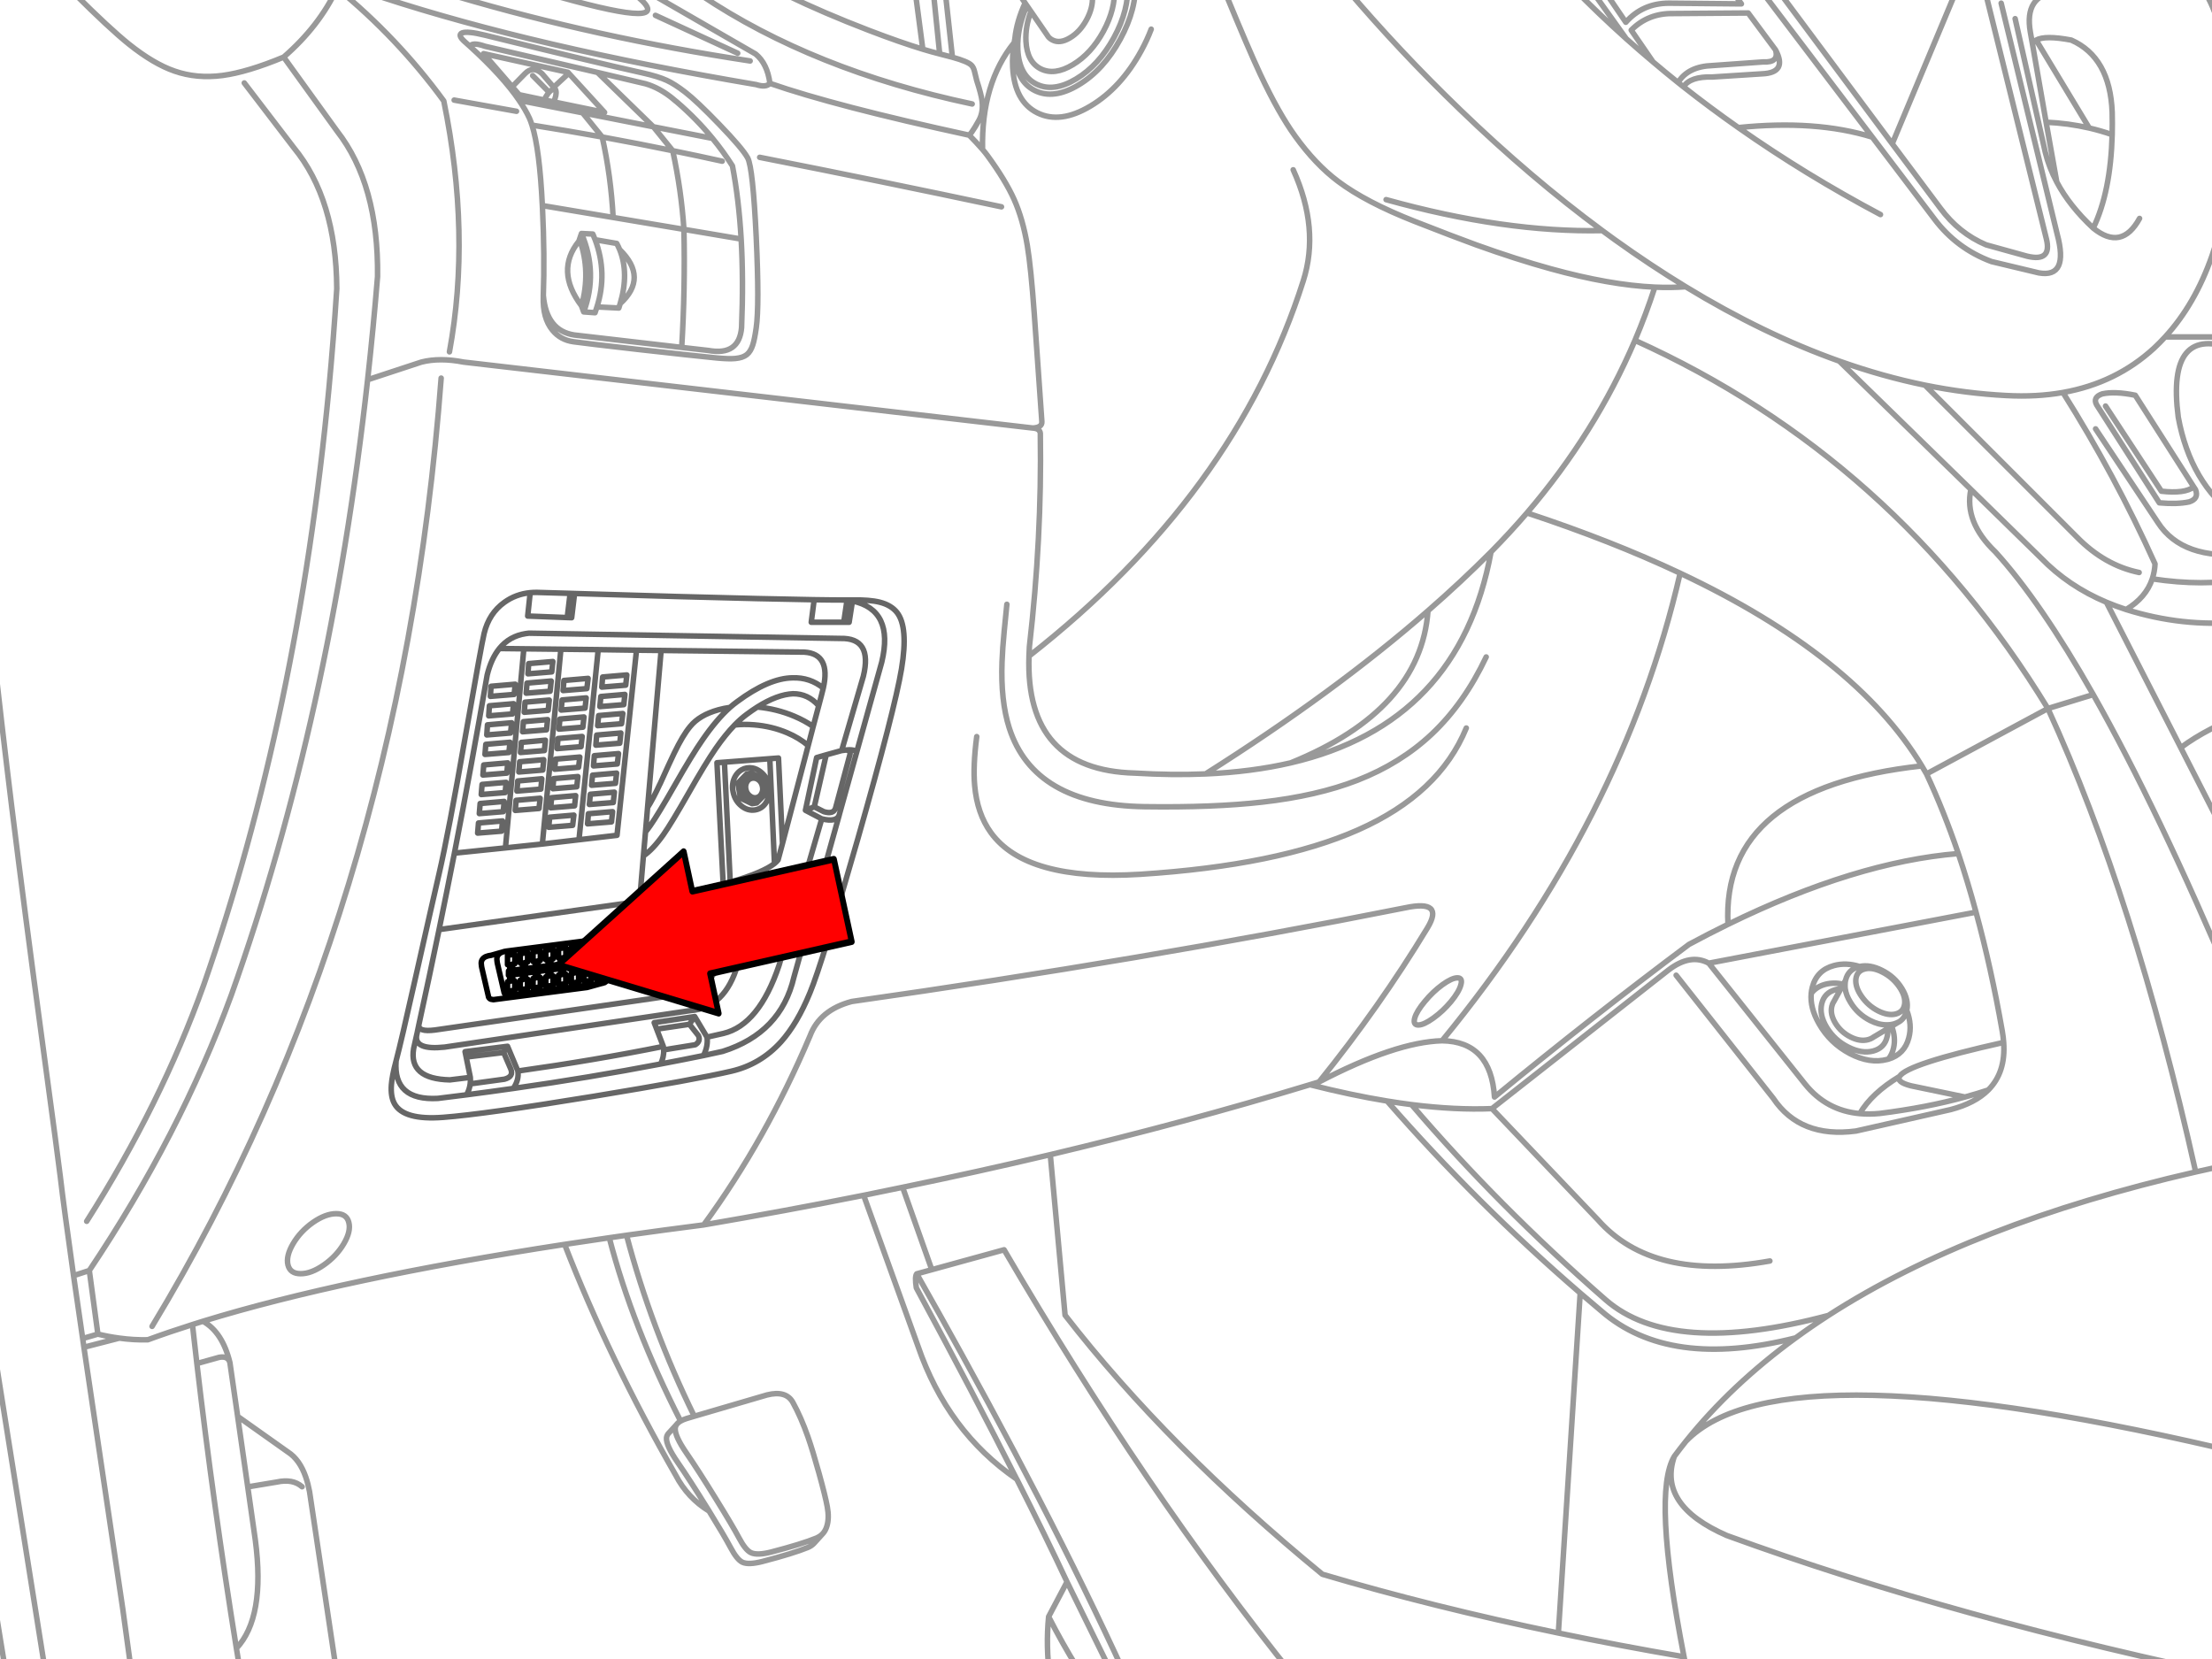 <svg xmlns="http://www.w3.org/2000/svg" xmlns:xlink="http://www.w3.org/1999/xlink" preserveAspectRatio="none" width="400" height="300" viewBox="0 0 400 300"><defs><path fill="#f00" d="M188.15-247.25v46h89.25v22.15l90.2-45.1-90.2-45.1v22.05h-89.25z" id="d"/><path id="a" stroke="#999" stroke-linejoin="round" stroke-linecap="round" d="M191.8-10.725l1.175 1.875q.37-.247.75-.475 4.528-2.719 7.925-1.025 3.401 1.706 3.675 6.825.263 5.104-2.75 10.625-3.003 5.533-7.525 8.25-4.528 2.719-7.925 1.025-3.401-1.706-3.675-6.825-.046-.968.025-1.95m-.075.1q-.381 2.245-.275 4.425.326 6.212 4.45 8.275 4.126 2.069 9.625-1.225 5.51-3.289 9.175-10 1.072-1.972 1.8-3.9m-24.125-6.675l1.325 1.95.325.475.725 1.05 2.925 4.25.2.3q.325.394.8.625 1.338.675 3.125-.4 1.801-1.067 3-3.25 1.187-2.195 1.075-4.225-.074-1.324-.675-2.075l-2.7-4.25-.775-1.225-.425-.675m.425.675q4.113-2.466 7.2-.925 3.084 1.548 3.325 6.2.252 4.648-2.475 9.675-2.735 5.03-6.85 7.5-4.114 2.469-7.2.925-3.097-1.548-3.35-6.2-.053-1.054.05-2.125.26-2.858 1.6-5.85m8.475-7.975q2.62-1.177 4.675-.15 2.482 1.238 2.675 4.975.199 3.748-2 7.8-2.207 4.043-5.525 6.025-3.314 1.99-5.8.75-2.482-1.251-2.675-5-.135-2.614.9-5.375m56.925-4.25q9.812 11.545 20.675 22 12.747 12.299 25.725 21.875 1.112.824 2.225 1.625 6.468 4.641 12.85 8.525 14.092 8.583 27.775 13.45 7.817 2.779 15.5 4.35 7.412 1.501 14.7 1.875 5.468.299 10.25-.55 9.61-1.709 16.475-8.025 1.037-.966 2-2.025 5.407-5.888 8.475-14.675.921-2.679 1.625-5.625 2.911-12.021 1.65-25.15-.548-5.667-1.825-10.225-1.233-4.471-2.875-6.85m-54.65 180.35q1.276 2.1.875 3.95 1.005 2.613.375 4.975-.766 2.97-3.7 3.85l-.2.05q-3.121.838-6.75-1.05-3.611-1.903-5.6-5.425-1.64-2.872-1.4-5.45.054-.569.2-1.125.808-3.084 3.925-3.925 2.189-.588 4.625.175 1.859-.412 4.05.7 2.292 1.14 3.6 3.275zm-.525-.375q1.182 1.675 1.025 3.125-.166 1.464-1.575 1.85-1.397.373-3.225-.55-1.808-.922-2.975-2.6-1.191-1.689-1.05-3.15.169-1.453 1.575-1.825 1.388-.374 3.2.55 1.837.921 3.025 2.6zm-9.675-1.075l.025-.075q.448-1.883 2.375-2.4l.15-.05m5.8 10.8l-.125-.3q-.343.05-.7.05-.76.017-1.575-.2-.716-.195-1.475-.575-2.275-1.154-3.575-3.3-.386-.623-.625-1.225-.244-.626-.325-1.225-.044-.394-.025-.775l-.3-.05m-1.75 3.15q-.238.367-.35.85-.336 1.425.65 3.05 1.005 1.626 2.75 2.5 1.728.868 3.175.475.484-.132.85-.375m4.675-2.825q-.412.234-.925.375-.234.062-.475.1m-14.425-5.625q.864-1.196 2.525-1.65 1.562-.411 3.3-.025m.3.05q.004-.367.075-.725m-.825 1.475q-.472.041-.925.175-2.069.542-2.55 2.55-.472 2.021.925 4.325 1.414 2.295 3.875 3.525 2.461 1.243 4.525.7 2.048-.556 2.5-2.575.182-.719.125-1.475m.7-.425q.767 2.042.35 3.9-.261 1.224-.95 2.05m3.325-8.825l-.025.075q-.309 1.371-1.4 2.025m-159.9-177.2l.05-.625-.125.725m.125-.725q.331-3.137 1.85-6.425m-3.3 108.725q-.121 1.4-.475 4.775-.317 3.231-.4 5.625-.264 7.03 1.3 11.95 4.476 13.962 24.475 14.25 12.448.176 21.25-.825 9.95-1.124 17.225-3.95 7.809-3.042 13.45-8.35 5.863-5.521 9.85-13.95m-92.125 14.4q-.693 5.31-.375 8.85.451 5.081 2.925 8.5 6.374 8.837 27.025 7.55 24.886-1.6 39.375-8.025 14.714-6.528 19.575-18.425m-5.95 52.45q-1.734 1.25-2.725 1.25-.983 0-.65-1.25.354-1.242 1.825-3 1.456-1.771 3.175-3.025 1.739-1.25 2.725-1.25.976 0 .625 1.25-.324 1.254-1.775 3.025-1.463 1.758-3.2 3zm-160.95-130.675v.225q-.143 3.871 1.65 6.05 1.448 1.779 3.8 2.1 2.075.296 11.775 1.4 9.916 1.118 14.075 1.525 2.25.22 3.45.1 1.326-.126 2.05-.7.693-.559 1.075-1.75.332-1.005.625-3.1.574-3.981 0-16.375-.6-12.607-1.55-14.35-.924-1.698-5.175-6.1-4.023-4.171-6.1-5.775-1.97-1.513-3.375-2.15-1.519-.704-4.4-1.35-8.209-1.815-28.4-6.8-3.206-.791-4.175-.425-.91.367.475 1.6l.925.825m13.275 45.05q.255-7.127-.15-15.775l-.025-.475q-.503-10.256-1.875-14.55-.225-.72-.475-1.275-.705-1.524-1.85-3.2-2.963-4.368-8.9-9.775m20.175 46.925l.4 1.1q2.628-7.066-.4-14.175l-.475 1.4.175-.2q2.013 5.757.3 11.875-4.775-6.344-.475-11.675m.475-1.4l2.05.1q.228.512.425 1.025l3.9.675q.29.538.525 1.1 5.222 5.109.1 9.775-.117.395-.25.8l-3.95-.2q-.16.524-.35 1.05l-2.05-.15m2.4-.9q1.939-6.097-.325-12.15m4.425 1.775q1.731 4.277.1 9.775m-67.975-39.9l8.95 11.7q7.681 9.352 7.775 25.5-.583 9.155-1.425 18.075-5.632 59.067-22.625 107.8-7.747 21.638-21.175 42.775m35.625-210.525l9.65 13.375q7.521 9.642 7.325 26.3-.773 9.458-1.8 18.675m-50.325 161.075q16.457-24.571 25.675-49.8 17.907-50.304 24.65-111.275m54.45 190.475q-.352.38-.4.85-.116 1.345 2.025 4.45 2.193 3.175 5.35 8.275l.325.525q2.768 4.486 3.875 6.575 1.162 2.203 2.15 2.675 1.118.518 3.675-.15 5.537-1.438 8.175-2.525.683-.283 1.15-.8m1.425-1.575q-.355.349-.825.575l-.2.1q-2.638 1.087-8.175 2.525-2.557.656-3.675.125-.988-.459-2.15-2.65-1.171-2.208-4.2-7.1-3.144-5.101-5.325-8.275-2.045-2.981-2.025-4.35v-.125q.024-.351.225-.65m26.575 19.575q.409-.508.625-1.225.451-1.444.075-3.5-.361-1.968-1.5-6.075-1.136-4.104-2-6.575-1.236-3.521-2.725-6.225-1.229-2.212-4.675-1.35l-13.15 3.85-1.425.425q-.618.199-1.05.45-.499.29-.75.65m-59.25-36.575q.419 1.596-.9 3.85-1.331 2.254-3.625 3.85-2.276 1.584-4.175 1.575-1.892.009-2.3-1.575-.397-1.596.925-3.85 1.328-2.254 3.6-3.85 2.297-1.584 4.2-1.575 1.888-.009 2.275 1.575zm-20.1 35.075l9.1 6.45q2.131 1.368 3.225 4.55.408 1.176.675 2.6l6.025 40.3m-17.2-41.15l5.25-.875q2.897-.629 4.575.85m108.6-54.15l5.275 14.9 13.075-3.6q25.545 43.751 52.55 77.3 2.467.397 2.75 3.65l-6.825 3.075m-61.55-80.425l-2.725.75q4.201 7.402 8.125 14.525 19.964 36.2 32.775 65.15m-50.5-93.875l9.825 27.275q5.305 15.431 17.85 24.05-7.644-15.139-18.15-34.6-.312-2.081.075-2.525m30 79.675l-5.925-6.725q-.756-5.545-.225-10.95l3.325-6.3q-3.878-8.281-9.075-18.55l-.025-.025m35.425 42.55l14.85-6.725m-41.175-17.25l11.775 23.975m-15.1-17.675q4.815 9.436 10.9 17.675m-17.05-302.425l-.075.1m188.5-9.2q-5.909.667-4.75 7.3l.375 2.125q.208-.411.675-.675 1.625-.899 6.35 0 7.006 3.101 7.4 13.05.05 2.093 0 4.05-.281 10.377-3.425 16.9 5.138 4.165 8.375-1.75m-18.7-32.25l9.6 15.9q2.112.493 4.15 1.2m-14.425-16.425l2.475 14.175q4.016.179 7.8 1.05m-24.125-24.65l-11.5 27.5 8.7 11.65q3.333 4.519 8.275 6.625l7.4 2.05q4.552 1.1 3.5-3.125l-11.1-44.9m2.925 2.275l10.125 41.75q2.146 7.969-3.3 7.025l-8.575-2.05q-6.305-2.352-10.325-7.7l-11.225-14.8q-10.241-3.172-24.225-1.725 12.094 8.5 25.7 15.725m29.95-16.7l1.925 10.8q2.305 4.355 6.6 8.35m-14.125-37.875l5.45 24.15q.677 2.752 2.075 5.375m-39.325 32.4l23.8 23.2 12.675 12.4q4.937 5.099 11.825 8 1.728.731 3.575 1.325 3.594-2.159 4.725-5.55.421-1.264.5-2.7-7.249-16.079-16.65-31m18.475-10.05h13.25m-24.625 10.3q2.291-.502 5.975.25l10.575 16.575.325.5q.637 1.614-1.125 2.2-2.155.469-5.425.175l-11.325-17.7q-.774-1.382 1-2zm.6 2.2l10.1 15.4q4.232.484 5.85-.775m7.775 5.45q-8.368-6.098-10.575-18.05-2.213-17.092 10.275-12.225m-25.225 14.325l11.275 16.95q4.451 6.869 16.05 5.65m-58.175-30.5l27.5 27.5q5 5.09 11.225 6.375m-5.925 5.375l13.45 26.3q4.882-3.627 11.925-6.175m-101.45-77.175q-2.625.204-5.575.075-1.594 4.904-3.6 9.625 46.987 21.228 74.675 66.575l8.2-2.525q-9.508-16.777-17.7-25.8-5.676-5.434-4.425-11.3m-60.75-26.95q-7.164 16.755-19.525 31.2 15.347 5.072 27.7 10.9 31.679 14.947 43.7 34.85.439.721.85 1.45l21.95-11.825q15.639 34.093 26.725 83.8 4.522-1.032 9.225-1.975m-57.9-70q3.129 6.693 5.75 14.4 1.709 5.081 3.2 10.6 2.739 10.036 4.75 21.525.183 1.049.25 2.025.401 5.405-2.775 8.6-2.397 2.402-6.825 3.55l-17.1 3.875q-10.092 1.332-14.95-5.9l-17.575-22.275m30.25 1.625l-.45.8-1.25 2.275-.05.075m7.075 6.5l.1-.075 2.6-1.55.7-.425 1.275-.775h.025m-10.025-6.825l.375-.675m9.775 17.35q-5.036 3.031-7.2 6.725 1.713.158 3.6-.025 8.543-1.072 15.425-2.975l-9.75-2.025q-2.684-.681-2.075-1.7 1.339-2.25 18.825-6.15m16.2-62.9q11.702 20.667 25.4 53.1m-9.575-43.5l10.35 20.3m-15.5-50.825q9.21 1.396 16.675 0m-21.4 5.55q10.185 3.2 20.55 2.25m-74.4 125.4q-28.349 7.573-40.3-2.85-19.408-16.957-35.075-35.275-2.166-.279-4.425-.65 16.233 18.594 34.925 34.725 1.888 1.626 3.8 3.225 12.266 10.685 35.175 4.875 2.846-2.077 5.9-4.05 25.818-16.649 66.425-25.95m-41.725-13.55q2.197-.595 4.225-1.275m-2.225-32.15l-48.325 9.225 17.425 21.875q3.852 4.776 9.875 5.325m-47.925-202.35l5.7 7.975q2.389 2.13 4.85 4.2l-3.95-5.75q3.079-3.092 7.625-3l13.525-.1 4.95 6.675q2.218 4.132-2.45 4.325l-9 .575q-3.982-.117-5.2 1.775 4.83 3.8 9.925 7.375m-15.425-11.875q2.232 1.889 4.525 3.725 1.801-2.935 6.275-3.075l9.1-.65q2.945.153 2.25-2.175m-30.05-9.375l2.975 4.375q3.036-3.428 7.775-3.45l13.125.125-1.225-1.675m-10.225 15.9l.975.775m-82.65-16.525q3.974 9.643 6.1 14.2 3.36 7.14 6.35 11.275 3.656 5.077 7.75 8.15 4.992 3.749 13.825 7.225 7.167 2.811 11.125 4.25 7.311 2.629 13.475 4.325 10.685 2.951 18.85 3.325m-48.6-15.825q21.469 5.974 39.1 5.6m-106.35-34q-5.97 7.368-5.725 19.325.529.617.9 1.125 3.266 4.475 4.8 7.9 1.599 3.575 2.4 8.375.654 3.956 1.25 12.25.362 5.116 1.375 19.55.084 1.093-1.65 1.175 1.48.091 1.375 1.25.286 18.607-1.975 38.275-.056.879-.075 1.725 37.334-29.227 49.6-67.875 3.004-9.428-1.825-20.075m-63.35-36.1l1.725 15.75q2.788.774 3.45 1.45.377.387.55 1.125l.4 1.625q.823 2.52.975 3.775.223 1.965-.575 3.425-.74 1.35-1.325 2.175l-.425.525 1.2 1.25q.678.716 1.2 1.325m-12.375-30.075l1.575 11.95q1.656.5 3.05.85l-1.75-17.175m1.75 17.175l.475.125q1.002.241 1.825.475m86 100.1q-17.027 14.846-40.225 29.5 8.36-.365 15.4-2 23.507-9.537 24.825-27.5 6.095-5.313 11.4-10.65 3.41-3.454 6.5-7.05m-90.05 25.9q-.689 20.617 19.125 21.15 6.747.41 12.8.15m20.525 55.7q10.951-13.563 19.6-27.85 3.125-5.156-3.975-3.65-48.065 9.557-100.125 16.95-5.791 1.535-7.55 6.225-7.948 18.752-19.225 34.175 14.781-2.532 28.925-5.35 3.545-.716 7.05-1.45 13.653-2.813 26.7-5.9 24.547-5.838 46.95-12.65l1.65-.5q13.842-7.219 22.25-7.45 32.815-39.984 43.05-84.55m-48.575 96.1q7.912.998 14.55.725l31.9-25.05q3.981-3.055 7.3-1.25m-48.225 14.025q8.832.131 9.475 10.175 17.915-14.702 35.175-27.6l.05-.025q3.549-1.909 7-3.6-1.268-24.657 35.05-28.65m-114.125-.55q30.539-7.085 36.225-38.15m-184.65-91.425q.431-.809 2.75 0l20.325 4.725 8.7 2.05q2.591.757 5.025 2.775l.1.1.075.05.2.175.2.15q3.597 3.08 6.5 6.625 1.957 2.383 3.6 4.975 1.154 6.043 1.575 13.225.428 7.405.075 16.025-.444 5.13-6 4.125l-4.825-.55-19.45-2.25q-5.021-.784-5.575-7.15m77.025-28.975q-24.249-5.268-36.05-9.375-.693.793-2.475.225-40.124-6.798-67.475-15.725m48.475-.7l18.9 10.9q2.109 1.726 2.575 5.3m-10.375 9.95l-10.7-2.1 3.5 4.325q4.501.918 8.95 1.9m-8.95-1.9q1.564 7.204 2.025 14.225l10.35 1.75m-40.15-25.075l11.475 2.25 12.8 2.525-10.1-9.825m-5.2.15l6.475 7.075-9.2-1.9-1.725-.35-4.525-.95-1.25-1.45-5.175-5.975 15.25 3.375.15.175-2.725 2.525q.306.236.4.625.17.746-.4 2.025m-3.8-4.75l2.65 2.675m-.575 1.725q1.294-2.518 2.125-1.675m-.4-.625l-2.1-2.45q-1.653-1.495-3.1 0l-2.3 2.35m-10.5 2.425q5.64 1.001 11.275 2.025m28.25 7.125q-6.324-1.302-12.75-2.475 1.587 7.147 1.975 14.55l12.8 2.15q.24 10.763-.4 21.35m-25.2-25.65l12.8 2.15m-14.675-16.7q6.398 1.013 12.7 2.15l-3.55-4.375m13.175-17.625l14.875 6.85m-66.925 59.05l9.725-3.2q3.33-.845 7.625 0l102.925 11.925m-173.25-78.525q6.269 6.249 9.775 9.075 4.478 3.588 8.275 4.9 4.021 1.407 8.675.8 4.531-.602 11.075-3.325 6.458-5.612 9.65-12.45 10.919 8.919 19.3 20.375 4.95 24.142 1.025 45.375m-88.65-20.3q1.859 40.414 9.525 102.8 2.298 18.645 5.5 42.25 2.987 22.045 3.25 24.375.664 5.667 2.4 17.925l2.85-.925 1.55 11.5q1.97.475 3.875.725 2.636.363 5.15.3 3.81-1.4 8.075-2.75.939-.302 1.9-.6 25.159-7.725 65.4-13.9 3.963-.609 8.075-1.2 1.552-.227 3.125-.45 6.781-.958 13.95-1.875m20 57.525l1.425-1.575m-26.35-19.825l-1.3 1.425-.1.1m27.75 18.3l.225-.25m-46.8-52.175q8.047 20.715 20.1 41.75 2.143 4.106 6.025 6.475m-18.05-49.425q4.186 16.072 12.9 33.15m-9.775-33.6q4.429 16.787 12.25 32.725m-107.85-14.85l-2.75.8.225 1.575 6.4-1.65m-8.275-11.3q.732 5.113 1.65 11.375m19.85-2.525q.388 3.518.8 7.05l4.025-1.125q1.615-.293 1.95.95-1.35-5.517-4.875-7.475m-21.525 4.7q.711 4.826 1.525 10.3 2.385 16.071 5.5 37.025.777 5.583 2.05 14.95.343 2.402.625 4.125m19.925-41.15l1.375 9.65q1.826 13.948-3.425 19.55.968 5.956 2 11.95m.05-41.15l-1.825-12.75-1.4-9.725m-5.975.175q2.964 25.399 7.15 51.5m227.05-97.6l19.125 20.075q9.914 11.269 31.125 7.475m86.225 35q-84.225-20.216-101.4-2.4-1.08 1.347-2.1 2.725-3.067 8.837 9.5 14.325 41.496 15.141 94 26m-120.525-69.85l-3.95 61.475q11.029 2.291 22.725 4.3-5.773-29.636-1.75-36.25m-112.85-54.55l2.675 29.025q18.554 23.912 46.525 46.85 19.921 5.91 42.675 10.625m22.725 4.3q.954 4.897 2.175 10.425m-226.925-241.65q-7.316 97.203-52.275 171.475m209.375-43.7q7.377 1.876 13.95 2.95m-113.45-170.65q21.895 4.312 43.725 8.95m-38.7-38.225q6.524 3.167 14.75 6.325 5.656 2.164 9.725 3.4m145.6 158.25q23.054-11.283 41.65-12.8m-49.25 106.275q8.191-10.212 19.85-18.7m-242.15-242.575q25.315 7.467 53.075 11.675m-34.3-11.525q20.955 5.86 14.075 0m206.425-.8l20.325 27.3m-3.6-1.2l-19.95-26.3m-34.275-.8q4.697 4.789 9.725 9.3m-167.3-7.875q20.274 13.586 49.025 19.675m-186.275 166.125l19.9 125.1m-7.15 0l-13.675-84.025" fill="none"/><path id="b" stroke="#666" stroke-linejoin="round" stroke-linecap="round" d="M71.625 191.85l-.025.1q-.709 2.638-.825 4.225-.158 2.108.55 3.4 1.66 3.027 8.825 2.475 7.324-.548 27.175-3.8 18.554-3.053 24.95-4.55 5.253-1.225 8.95-5.3 2.946-3.278 5.25-8.9 2.205-5.329 8.65-27.825 6.673-23.352 7.9-30.725 1.255-7.571-.825-10.2-1.049-1.324-3.1-1.85-1.871-.472-5.025-.4h-.9m-81.55 83.35q.931-3.52 3.325-14.225 3.496-15.535 4.425-19.525 1.709-7.369 4.75-24.775 2.982-17.015 3.425-18.8.877-3.612 3.65-5.6 2.061-1.489 4.675-1.75.586-.055 1.2-.05l6.025.175.8.025 18.675.55q16.484.448 24.65.575 3.954.063 5.95.05m-12.4 28.575l.725 15.45m-2.45-10.45q.323 1.569-.4 2.85-.712 1.281-2.05 1.525-1.345.238-2.525-.7-1.178-.951-1.5-2.525-.335-1.557.375-2.825.445-.781 1.125-1.175.427-.254.95-.35.526-.089 1.025 0 .781.13 1.5.7 1.178.938 1.5 2.5zm-1.175.15q.156.717-.175 1.3-.233.444-.625.625-.153.065-.325.1-.626.099-1.175-.35-.549-.43-.7-1.15-.156-.73.175-1.325.329-.592.95-.7.256-.045.5 0 .363.065.7.325.537.442.675 1.175zm-2-2.425l-.825.15-1.625 1.675.825-.15 1.625-1.675 2.1 1.025.475 2.7-1.625 1.675-.825.125-2.1-1-.475-2.7m3.4 3.575l-2.1-1.025-.825.15m.825-.15l-.475-2.7m-27.9-18.8l-.225 1.85-4.3.35.15-1.825 4.375-.375zm7-.625l-.2 1.85-4.325.35.15-1.825 4.375-.375zm-31.175 32.225l9.225-.95 3.325-36m5.05 4.175l-4.3.35.125-1.85 4.375-.375-.2 1.875zm-.1 1.65l-.2 1.85-4.325.35.15-1.825 4.375-.375zm-.55 5.3l-4.325.35.15-1.825 4.375-.375-.2 1.85zm-6.45.65l-4.3.35.125-1.825 4.375-.375-.2 1.85zm-.65 6.975l-4.325.35.15-1.825 4.375-.375-.2 1.85zm2.25-1.825l4.35-.4-.175 1.875-4.325.35.15-1.825zm-1.95-1.7l-4.3.35.125-1.825 4.375-.375-.2 1.85zm2.325-2.05l4.375-.375-.2 1.85-4.325.35.15-1.825zm6.25 3.05l4.375-.375-.2 1.85-4.325.35.15-1.825zm-12.1-9.45l4.375-.375-.2 1.85-4.3.35.125-1.825zm-1.975 21.2l4.35-.375-.175 1.85-4.325.35.15-1.825zm.65-6.975l4.35-.375-.175 1.85-4.325.35.15-1.825zm-.3 3.525l4.35-.375-.175 1.85-4.325.35.15-1.825zm13.3-4.575l4.375-.375-.225 1.85-4.325.35.175-1.825zm-2.325 1.975l-4.325.35.15-1.85 4.35-.375-.175 1.875zm-4.825 5.475l4.35-.375-.2 1.85-4.3.35.15-1.825zm6.425-.475l4.35-.375-.2 1.85-4.325.35.175-1.825zm.375-3.45l4.375-.375-.2 1.85-4.325.35.15-1.825zm-6.5.425l4.35-.4-.175 1.875-4.325.35.15-1.825zm19.175-13.8l-4.325.35.175-1.825 4.35-.375-.2 1.85zm-.4 3.45l-4.325.35.175-1.825 4.375-.375-.225 1.85zm-.325 3.525l-4.325.35.15-1.825 4.375-.375-.2 1.85zm-10.425-7.825l4.35-.375-.2 1.85-4.325.35.175-1.825zm3.95 3.075l-.2 1.85-4.325.35.175-1.825 4.35-.375zm1.875 7l4.375-.375-.225 1.875-4.3.35.15-1.85zm-.5 5.35l.175-1.825 4.35-.375-.2 1.85-4.325.35zm3.8 4.775l-.2 1.85-4.325.35.15-1.825 4.375-.375zm.125-1.65l-4.325.35.175-1.85 4.35-.375-.2 1.875zm-7.125 2.275l-.225 1.85-4.325.35.175-1.825 4.375-.375zm4.4-29.925l-3.475 34.375 6.875-.8 3.525-33.475m-10.4 34.275l-6.625.775-6.675.7m-4.875-4.5l4.35-.375-.175 1.85-4.325.35.15-1.825zm14.9-31.425l-3.35 35.225m41.15-15l.825 18.525m13.125-47.65q.507.072.975.175 7.568 1.611 5.3 11.05l-4.625 16.6-3.05 10.975v.025l-8.2 29.35q-2.363 10.13-12.9 13.45-1.716.379-3.45.75-3.837.786-7.75 1.525-12.91 2.473-26.65 4.425-4.186.598-8.45 1.15-2.586.333-5.2.65-8.103.437-7.55-6.775m81.55-83.35l-.6 4.025h.975l.6-3.85m-20.75 65.75q-2.287 7.863-8.575 8.325l-44.425 6.6q-5.574.583-5.05-2.2l-.55 2.45q-.936 5.517 6.55 5.675 1.863-.219 3.7-.45l-.75-3.675-.2-.975 7.675-.975 1.875 4.475q13.868-1.947 26.3-4.45l-1.2-3.125-.45-1.175 7.325-1.1 2.225 3.725q1.498-.334 2.975-.675 6.427-1.54 10.05-12.3l7.725-26.5-2.95-1.55 2.025-9.525 1.725-.5 2.8-.775 3.925-13.45q1.682-6.955-4.125-6.825l-56.35-.95q-.293.028-.575.075-2.949.451-4.775 2.7l4.425.05 6.7.075 6.75.075 6.925.1 4.45.05 25.9.3q4.826.311 3.425 6.5-.122.575-.3 1.2l-.525 2-1 3.75-.9 3.45-4.65 17.7-.8 2.975q-.247.322-.65.65-2.029 1.621-8 3.375-.616.174-1.275.35-.583.163-1.2.325.758 8.041.325 13.9-1.049 3.825-5.075 5.225-.791.286-1.7.475-.701.142-1.475.225l-42.95 6.225q-3.161.42-2.95-.975l-.35 1.675-.05.2m47.775-7.35q2.372-1.293 1.95-4.45l-2.975-13.275-6.45.925-36.25 5.1q-1.772 8.587-3.65 17.175m71.475-76.825l-.525 4.075h5.875m-3.7 11.9q-2.408-1.954-5.55-1.85-4.305.053-10.05 4.325-.634.46-1.275 1.025-2.412 2.159-4.925 5.8-1.888 2.7-5.075 8.3-3.034 5.318-4.4 7.25-.448.643-.875 1.175l-.375 4.325q1.692-1.132 3.6-3.825 1.416-2 4.55-7.5 3.096-5.46 4.925-8.1 1.743-2.515 3.425-4.25 1.087-1.114 2.15-1.9 1.002-.751 1.95-1.35 3.62-2.276 6.45-2.4 2.713-.022 4.65 2.175m-15.2 3.475q1.66-.185 3.525-.025 3.18.253 6 1.45 2.183.935 3.775 2.3m-14.15-6.9q-1.073.15-2.075.425-3.458.958-5.125 3.025-1.32 1.575-2.9 4.85-.861 1.78-2.55 5.55l-.025.025q-1.25 2.706-2.225 4.225l-.375 4.425m14.05 9.425l-1.125-21.95 1.35-.1 9.775-.75m11.425-1.35q.451-.069.825-.1 2.009-.184 1.8.7m-7.775-4.95q-1.523-1.056-3.4-1.85-3.158-1.342-6.7-1.675m12.45 8.65l-2.15 9.4 1.725.875q1.762.537 2.125-.675l2.575-9.575q.256-.741-.65-.9m-4.425 12.45q2.741.669 3.175-.75m-4.525-1.425l-1.6.625m-41.75-39.2l-.525 4.375-.8-.025-7.15-.275.45-4.225m7.225.125l-.525 4.375m-12.275 5.6q-1.465 1.805-2.2 4.775-2.778 16.111-5.925 32.225m37.375-36.65l-2.45 28.4m-.75 8.75l-.7 8.225m-23.875 26.2l-.7 1.125 1.275 2.95q.601 1.416-1.125 1.875l-6.2.85q-.124 1.012-.65 1.975m-.075-6.825l6.775-.825m-6.025 4.5q.053.595-.025 1.175m8.625-2.325q.236 1.575-.825 3.15m27.125-7.6q.055.312.075.625l5.7-.925q1.014-.629.575-1.65l-1.625-2.05-5.925.875m1.275 3.75q.041 1.275-.55 2.55m2.625-30.325l.8-.1 1.35-.4 1.375-.375q2.122-.506 3.95-1m-5.325 1.375l2.525 13.625q.294 2.485-1.95 4.125m.8 4.5l-.95 1.4m3.175 2.325q.23 1.554-.625 3.325m3.775-53.05l1.05 21.7m-49.875-5.25q-1.354 6.911-2.775 13.825" fill="none"/><path id="c" stroke="#000" stroke-linejoin="round" stroke-linecap="round" d="M97.165 171.626l-1.318.156v1.741l.404-.058v1.118l-1.79.229v-1.118l.399-.063v-1.712l-1.318.175v1.707l.408-.029v1.104l-1.794.224v-1.114l.408-.058v-1.712l-1.323.17v1.712l.408-.034v1.123l-.224.029-.015.793.219-.015v1.118l-.389.068v1.717l1.187-.156.117-.019.005-.856-.005-.861-.384.049v-1.138l1.79-.219v.399q.001.365-.029.725l-.034.005-.345.053v1.726l1.221-.16.083-.019.005-1.235v-.477l-.389.024v-1.114l1.775-.238.005.005-.005.564-.019.564-.024.01-.345.053v1.717l.365-.049.939-.126v-1.712l-.394.049h-.01l-.005-.01v-.015l.015-.832v-.282l1.78-.233v1.138l-.389.058v1.712l.734-.092.564-.078v-1.707l-.384.044-.015-.01v-.015l.015-.832.005-.277 1.77-.233.005.287.015.851-.404.049v1.721l.734-.097.564-.078v-.005l.005-.647-.005-1.075-.384.063-.024-.005v-.019l.024-.832v-.272l1.77-.238.005.71.015.423h-.015l-.282.034-.107.015v1.731l.365-.049.939-.131v-.005l.005-.642-.005-1.075-.044.005-.35.053-.01.005-.005-.01v-.015l.015-.627v-.486l1.78-.233v1.138l-.404.049-.005 1.721 1.318-.17v-1.726l-.044.01-.34.053-.015-.01v-.015l.015-.627v-.486l1.775-.229v1.138l-.404.039v1.731l1.318-.175v-1.726l-.389.049-.019-.01.019-1.109.224-.034-.005-.793-.219.019v-1.123l.389-.058v-.01l.015-.642v-1.07l-1.313.165v1.731l.384-.049v1.138l-1.77.224v-1.128l.238-.044.141-.029.024-.856v-.861l-1.328.175v1.721l.413-.049-.019 1.138-1.78.224v-1.128l.408-.063.005-1.726-1.323.175v1.721l.404-.039-.019 1.128-1.77.229v-1.128l.399-.063v-1.721l-1.313.165-.005 1.726.408-.049v1.133l-1.794.229v-1.128l.408-.058v-1.726l-1.323.175v1.721l.404-.049.01 1.128-1.804.229v-1.123l.408-.063v-1.707zm9.21.525l-.024-.005m.024.005v-.861m-.165.885l.165-.024m2.397 5.169l.204-.141q.266-.233.321-.593l1.187-5.349.039-.214q.075-.331-.01-.632-.105-.35-.379-.622l-.302-.248-.292-.136-.681-.044-17.789 2.305q-.36.043-.7.156l-.243.088-.17.097q-.327.185-.496.496-.179.34-.136.729l.049.447.044.233 1.23 5.315.063.102q.091.117.243.214l.034.019.019.01.044.019.462.078 16.714-2.179m.326-.078l.219-.073m-.389.131l.17-.058m-.326.078l.156-.019m-19.69 2.957l16.87-2.198m-17.332 2.12l.462.078m-.506-.097l.044.019m-.18-.097l.136.078m-.297-.243l.16.165m20.619-8.374v-.652m0 .652h-.015m0-.01l.015.01m-20.42.545q-.488.058-.943.243l-.17.097q-.327.185-.496.496-.179.34-.136.729l.049.447.044.233 1.23 5.315m6.122-3.871q-.009.365-.039.715l-.024.015m-3.176 2.485l.16.165.083.049m1.473-.783l.136-.015-.019-.005m.019.005l-.015-.861m15.717-2.898v-1.118m-2.315 1.42l.01.005.005.005v-.015l-.015-.01m.355-.029l-.34.039v-.637m-3.107 1.041l-.126.015v1.741l.384-.058m.024-2.154v.423m.506-.068l.015.005v-.015l-.015-.005m.015.005v-.632m.35.593l-.35.039m.408 1.678l-.015-.005m.015.005l-.01-.647m-.005.647h.015m-5.023-1.08l.01.005.005.005v-.015l-.015-.01m.399 1.678l.024.01v-1.726l-.408.049v-.841m.384 2.519h.024m1.371-2.743l-.005.851-.404.049v1.741l.754-.117m.564-1.804l-.384.049v.015m-.024-.024l.024.01v-.841m.384 2.519h.015l-.015-.005m.015.005l-.01-.652m-5.014-.443l.015.005v-.836m.394 2.509l.015.01.005-1.721-.413.039v.019l-.015-.01m-1.892.739l.01-.496-.399.044m2.689 1.386h.015m.982-.53l-.015.423.749-.112m-2.645-2.519v.569m-.389 1.512l-.019.841.384-.058m12.016-.778l.545-.151m-3.21.89l2.665-.739m-19.977-5.067l2.12-.603" fill="none"/><path id="e" stroke="#000" stroke-width="3" stroke-linejoin="round" stroke-linecap="round" d="M-.006 18.385h74.298v-18.382l75.11 37.555-75.11 37.576v-18.444h-74.298v-38.304z" fill="none"/></defs><use xlink:href="#a"/><use xlink:href="#b"/><use xlink:href="#c" transform="matrix(1.002 0 0 1.002 .353 .001)"/><g transform="matrix(-.287 .065 -.07 -.324 190.724 77.944)"><use xlink:href="#d"/><use xlink:href="#e" transform="matrix(1.201 0 0 1.201 188.2 -269.3)"/></g></svg>